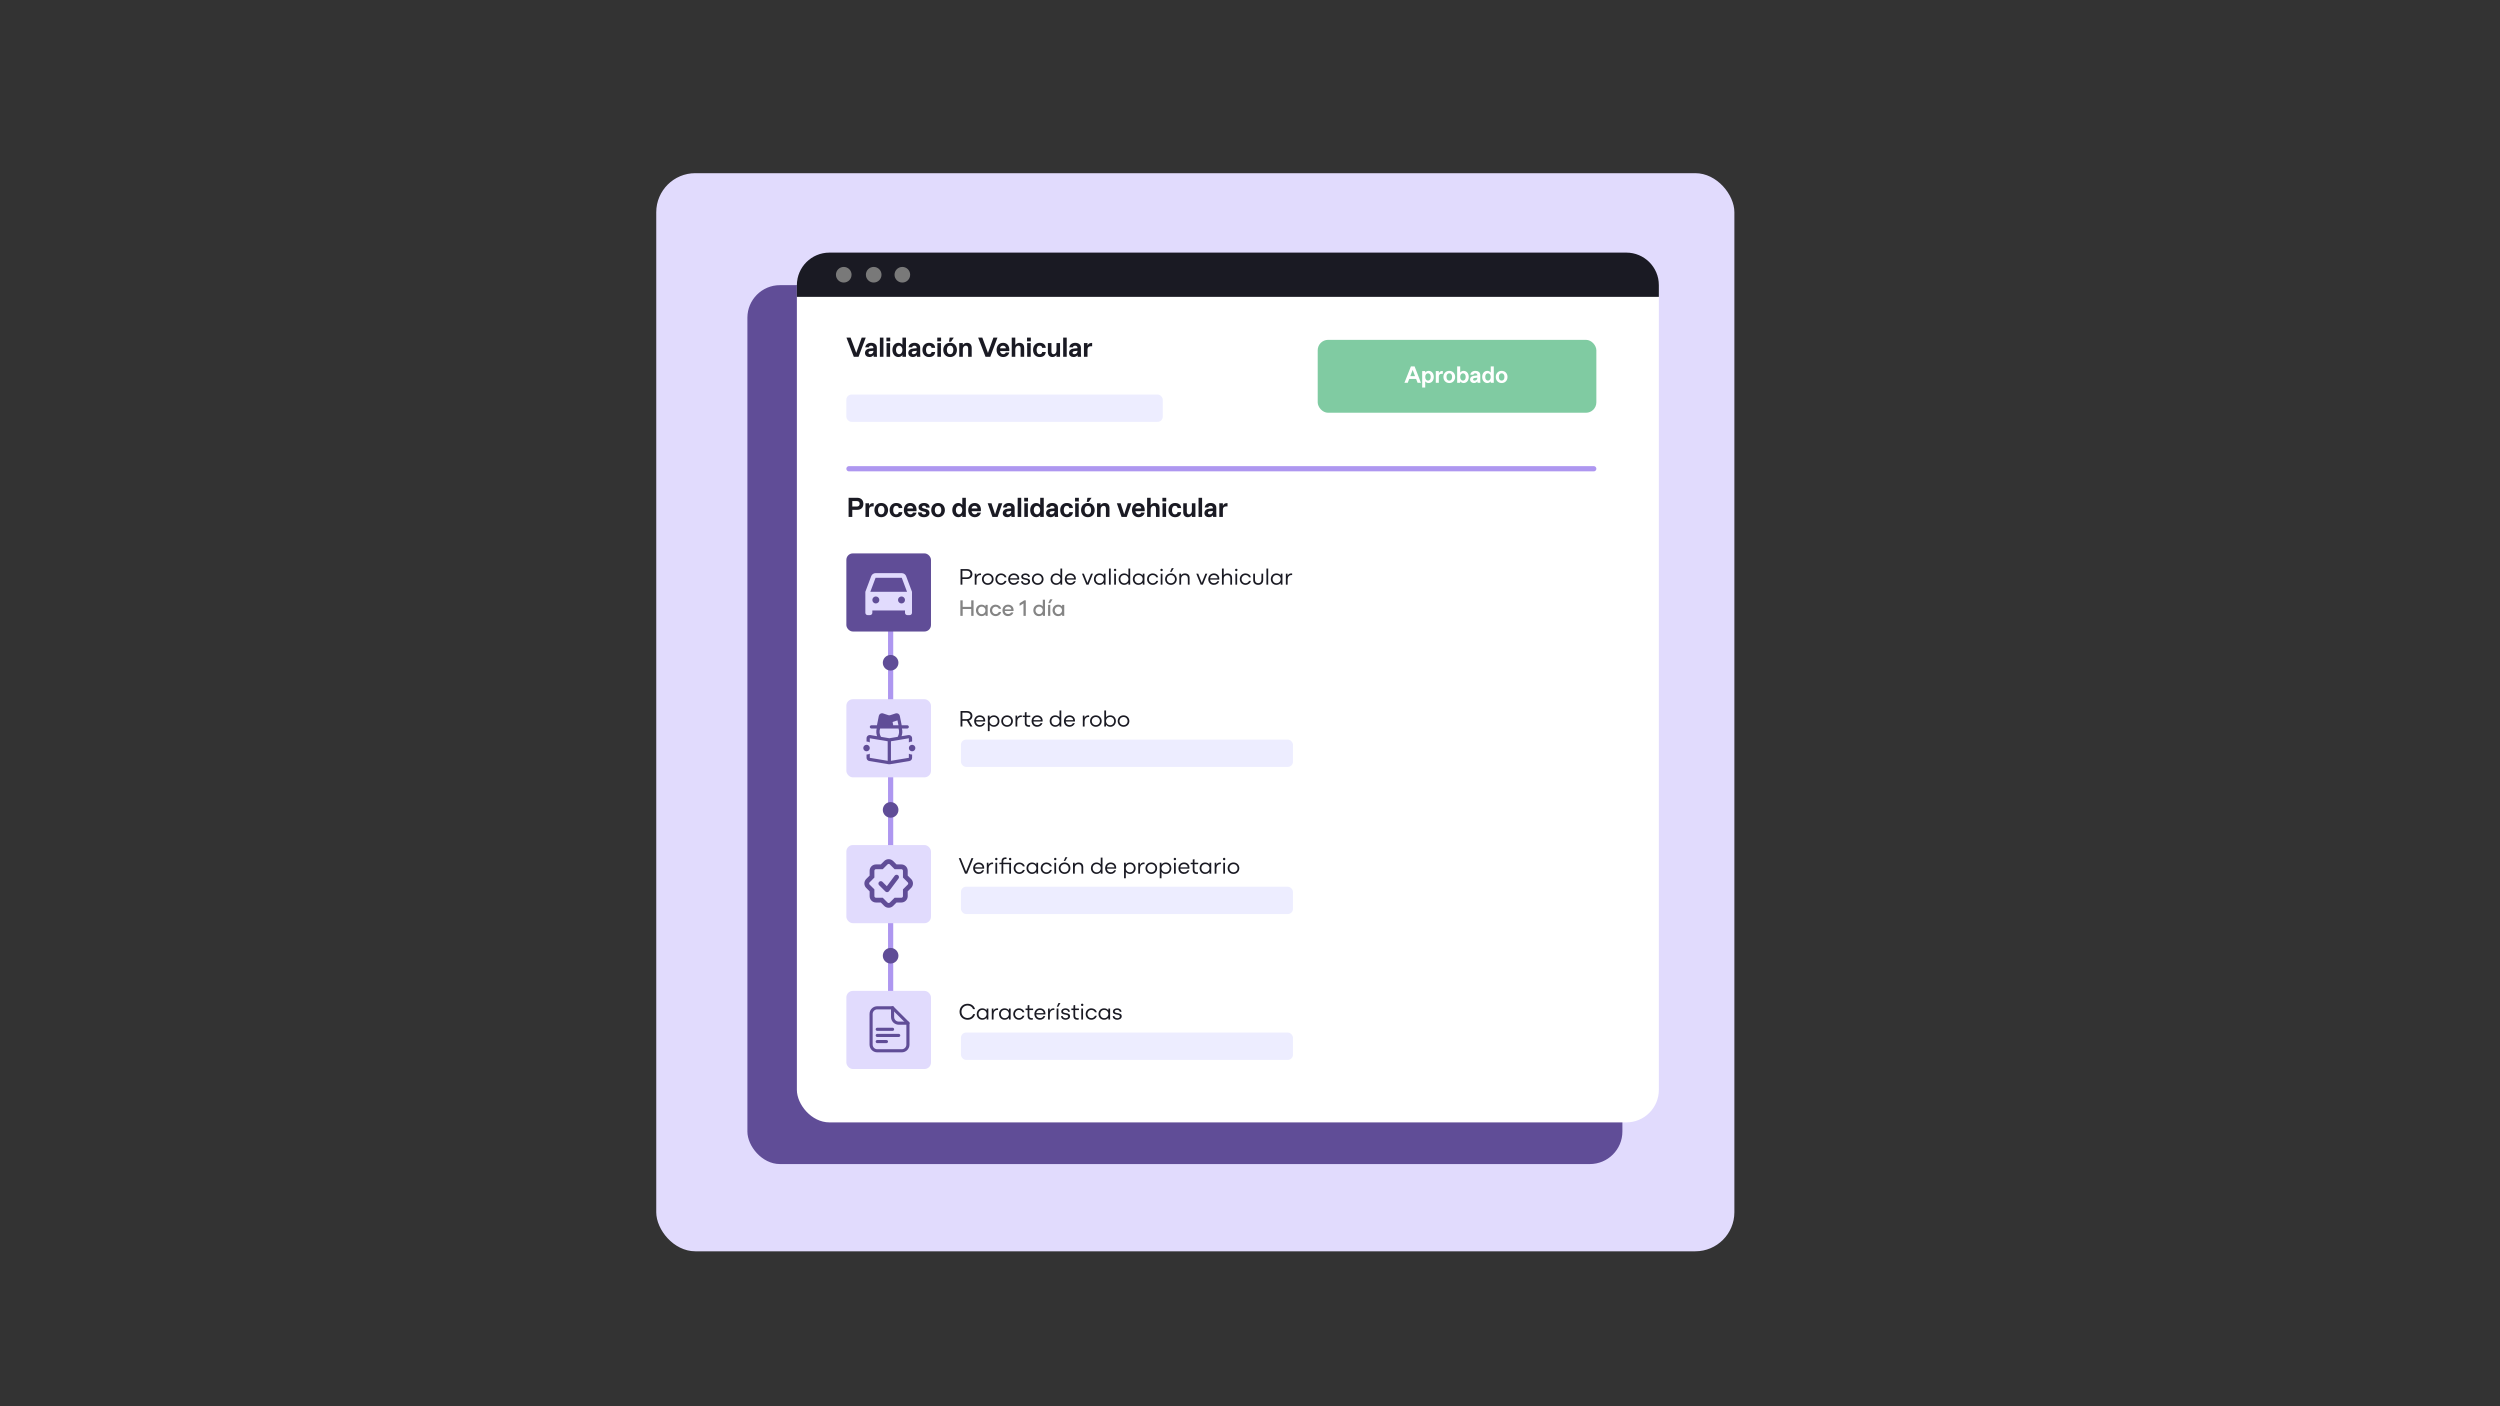<svg width="1920" height="1080" viewBox="0 0 1920 1080" fill="none" xmlns="http://www.w3.org/2000/svg">
<rect x="0" y="0" width="1920" height="1080" fill="#333333" stroke="none"/>
<rect x="504" y="133" width="828" height="828" rx="30" fill="#E1DBFD"/>
<rect x="574" y="219" width="672" height="675" rx="25" fill="#604D97"/>
<rect x="612" y="195" width="662" height="667" rx="25" fill="white"/>
<line x1="684" y1="457" x2="684" y2="813" stroke="#AE97F0" stroke-width="4" stroke-linecap="round"/>
<line x1="1224" y1="360" x2="652" y2="360" stroke="#AE97F0" stroke-width="4" stroke-linecap="round"/>
<rect x="650" y="303" width="243" height="21" rx="4" fill="#EDEDFF"/>
<rect x="738" y="568" width="255" height="21" rx="4" fill="#EDEDFF"/>
<rect x="738" y="681" width="255" height="21" rx="4" fill="#EDEDFF"/>
<rect x="738" y="793" width="255" height="21" rx="4" fill="#EDEDFF"/>
<path d="M612 219C612 205.193 623.193 194 637 194H1249C1262.81 194 1274 205.193 1274 219V228H612V219Z" fill="#1A1A23"/>
<circle cx="6" cy="6" r="6" transform="matrix(-1 0 0 1 654 205)" fill="#797979"/>
<circle cx="6" cy="6" r="6" transform="matrix(-1 0 0 1 677 205)" fill="#797979"/>
<circle cx="6" cy="6" r="6" transform="matrix(-1 0 0 1 699 205)" fill="#797979"/>
<path d="M655.712 274L650.084 259.3H653.255L657.602 271.018L661.781 259.3H664.889L659.387 274H655.712ZM667.747 274.21C665.857 274.21 664.303 273.013 664.303 271.123C664.303 268.855 666.067 267.826 668.146 267.658L670.792 267.427V267.175C670.792 266.23 670.141 265.495 669.112 265.495H668.944C667.915 265.495 667.306 266.146 667.243 266.755H664.513C664.723 264.781 666.403 263.29 669.028 263.29C671.653 263.29 673.438 264.613 673.438 267.07V271.69C673.438 272.32 673.438 273.265 673.543 274H670.981C670.918 273.685 670.876 273.202 670.855 272.719C670.225 273.622 669.112 274.21 667.747 274.21ZM666.991 270.934C666.991 271.585 667.558 272.005 668.293 272.005H668.461C669.679 272.005 670.792 271.081 670.792 269.716V269.422L668.524 269.653C667.831 269.716 666.991 270.073 666.991 270.934ZM675.751 274V259.3H678.481V274H675.751ZM680.868 274V263.5H683.598V274H680.868ZM680.763 262.135V259.3H683.703V262.135H680.763ZM690.038 274.21C686.993 274.21 685.376 271.585 685.376 268.75C685.376 265.915 686.993 263.29 690.038 263.29C691.508 263.29 692.642 264.13 693.062 264.865V259.3H695.792V274H693.062V272.635C692.642 273.37 691.508 274.21 690.038 274.21ZM688.106 268.729C688.106 270.724 689.135 272.005 690.5 272.005H690.668C691.928 272.005 693.062 270.745 693.062 268.75C693.062 266.755 691.928 265.495 690.668 265.495H690.5C689.135 265.495 688.106 266.734 688.106 268.729ZM701.012 274.21C699.122 274.21 697.568 273.013 697.568 271.123C697.568 268.855 699.332 267.826 701.411 267.658L704.057 267.427V267.175C704.057 266.23 703.406 265.495 702.377 265.495H702.209C701.18 265.495 700.571 266.146 700.508 266.755H697.778C697.988 264.781 699.668 263.29 702.293 263.29C704.918 263.29 706.703 264.613 706.703 267.07V271.69C706.703 272.32 706.703 273.265 706.808 274H704.246C704.183 273.685 704.141 273.202 704.12 272.719C703.49 273.622 702.377 274.21 701.012 274.21ZM700.256 270.934C700.256 271.585 700.823 272.005 701.558 272.005H701.726C702.944 272.005 704.057 271.081 704.057 269.716V269.422L701.789 269.653C701.096 269.716 700.256 270.073 700.256 270.934ZM713.468 274.21C710.633 274.21 708.428 272.11 708.428 268.75C708.428 265.39 710.633 263.29 713.468 263.29C716.198 263.29 717.983 264.55 718.193 267.175H715.463C715.295 266.146 714.686 265.495 713.552 265.495H713.384C711.83 265.495 711.158 266.965 711.158 268.75C711.158 270.535 711.83 272.005 713.384 272.005H713.552C714.686 272.005 715.295 271.354 715.463 270.325H718.193C717.983 272.95 716.198 274.21 713.468 274.21ZM719.916 274V263.5H722.646V274H719.916ZM719.811 262.135V259.3H722.751V262.135H719.811ZM729.674 274.21C726.524 274.21 724.424 271.9 724.424 268.75C724.424 265.6 726.524 263.29 729.674 263.29C732.824 263.29 734.924 265.6 734.924 268.75C734.924 271.9 732.824 274.21 729.674 274.21ZM727.175 268.75C727.175 270.808 728.12 272.005 729.59 272.005H729.758C731.228 272.005 732.173 270.808 732.173 268.75C732.173 266.692 731.228 265.495 729.758 265.495H729.59C728.12 265.495 727.175 266.692 727.175 268.75ZM728.813 262.45L729.338 259.3H732.488L730.388 262.45H728.813ZM736.713 274V263.5H739.443V265.033C740.073 263.983 741.249 263.29 742.614 263.29C745.134 263.29 746.268 264.97 746.268 267.28V274H743.538V267.595C743.538 266.23 742.929 265.495 741.879 265.495H741.711C740.451 265.495 739.443 266.692 739.443 268.162V274H736.713ZM756.871 274L751.243 259.3H754.414L758.761 271.018L762.94 259.3H766.048L760.546 274H756.871ZM770.379 274.21C767.754 274.21 765.381 272.215 765.381 268.75C765.381 265.6 767.229 263.29 770.379 263.29C773.529 263.29 775.167 265.579 775.167 268.624C775.167 268.939 775.146 269.275 775.125 269.611H768.027C768.132 271.06 769.266 272.005 770.4 272.005H770.568C771.597 272.005 772.227 271.396 772.416 270.682H775.125C774.621 272.74 773.004 274.21 770.379 274.21ZM768.027 267.511H772.521C772.458 266.251 771.492 265.495 770.358 265.495H770.19C769.056 265.495 768.09 266.251 768.027 267.511ZM777.012 274V259.3H779.742V265.033C780.372 263.983 781.548 263.29 782.913 263.29C785.433 263.29 786.567 264.97 786.567 267.28V274H783.837V267.595C783.837 266.23 783.228 265.495 782.178 265.495H782.01C780.75 265.495 779.742 266.692 779.742 268.162V274H777.012ZM788.856 274V263.5H791.586V274H788.856ZM788.751 262.135V259.3H791.691V262.135H788.751ZM798.425 274.21C795.59 274.21 793.385 272.11 793.385 268.75C793.385 265.39 795.59 263.29 798.425 263.29C801.155 263.29 802.94 264.55 803.15 267.175H800.42C800.252 266.146 799.643 265.495 798.509 265.495H798.341C796.787 265.495 796.115 266.965 796.115 268.75C796.115 270.535 796.787 272.005 798.341 272.005H798.509C799.643 272.005 800.252 271.354 800.42 270.325H803.15C802.94 272.95 801.155 274.21 798.425 274.21ZM808.318 274.21C805.861 274.21 804.769 272.53 804.769 270.22V263.5H807.499V269.905C807.499 271.27 808.066 272.005 809.053 272.005H809.221C810.418 272.005 811.384 270.808 811.384 269.338V263.5H814.114V274H811.384V272.467C810.754 273.517 809.641 274.21 808.318 274.21ZM816.512 274V259.3H819.242V274H816.512ZM824.464 274.21C822.574 274.21 821.02 273.013 821.02 271.123C821.02 268.855 822.784 267.826 824.863 267.658L827.509 267.427V267.175C827.509 266.23 826.858 265.495 825.829 265.495H825.661C824.632 265.495 824.023 266.146 823.96 266.755H821.23C821.44 264.781 823.12 263.29 825.745 263.29C828.37 263.29 830.155 264.613 830.155 267.07V271.69C830.155 272.32 830.155 273.265 830.26 274H827.698C827.635 273.685 827.593 273.202 827.572 272.719C826.942 273.622 825.829 274.21 824.464 274.21ZM823.708 270.934C823.708 271.585 824.275 272.005 825.01 272.005H825.178C826.396 272.005 827.509 271.081 827.509 269.716V269.422L825.241 269.653C824.548 269.716 823.708 270.073 823.708 270.934ZM832.468 274V263.5H835.198V265.6C835.618 264.235 836.668 263.395 838.243 263.395H838.768V265.915H837.823C836.038 265.915 835.198 266.755 835.198 268.54V274H832.468Z" fill="#1A1A23"/>
<path d="M651.722 397V382.3H658.337C661.172 382.3 663.062 383.98 663.062 386.92C663.062 389.86 661.172 391.561 658.337 391.561H654.557V397H651.722ZM654.557 389.041H658.022C659.492 389.041 660.227 388.18 660.227 386.92C660.227 385.66 659.492 384.82 658.022 384.82H654.557V389.041ZM664.686 397V386.5H667.416V388.6C667.836 387.235 668.886 386.395 670.461 386.395H670.986V388.915H670.041C668.256 388.915 667.416 389.755 667.416 391.54V397H664.686ZM676.782 397.21C673.632 397.21 671.532 394.9 671.532 391.75C671.532 388.6 673.632 386.29 676.782 386.29C679.932 386.29 682.032 388.6 682.032 391.75C682.032 394.9 679.932 397.21 676.782 397.21ZM674.283 391.75C674.283 393.808 675.228 395.005 676.698 395.005H676.866C678.336 395.005 679.281 393.808 679.281 391.75C679.281 389.692 678.336 388.495 676.866 388.495H676.698C675.228 388.495 674.283 389.692 674.283 391.75ZM688.273 397.21C685.438 397.21 683.233 395.11 683.233 391.75C683.233 388.39 685.438 386.29 688.273 386.29C691.003 386.29 692.788 387.55 692.998 390.175H690.268C690.1 389.146 689.491 388.495 688.357 388.495H688.189C686.635 388.495 685.963 389.965 685.963 391.75C685.963 393.535 686.635 395.005 688.189 395.005H688.357C689.491 395.005 690.1 394.354 690.268 393.325H692.998C692.788 395.95 691.003 397.21 688.273 397.21ZM699.131 397.21C696.506 397.21 694.133 395.215 694.133 391.75C694.133 388.6 695.981 386.29 699.131 386.29C702.281 386.29 703.919 388.579 703.919 391.624C703.919 391.939 703.898 392.275 703.877 392.611H696.779C696.884 394.06 698.018 395.005 699.152 395.005H699.32C700.349 395.005 700.979 394.396 701.168 393.682H703.877C703.373 395.74 701.756 397.21 699.131 397.21ZM696.779 390.511H701.273C701.21 389.251 700.244 388.495 699.11 388.495H698.942C697.808 388.495 696.842 389.251 696.779 390.511ZM709.587 397.21C706.752 397.21 705.03 395.845 705.03 393.535H707.823C707.823 394.48 708.537 395.11 709.587 395.11H709.755C710.595 395.11 711.183 394.711 711.183 394.081C711.183 393.535 710.826 393.22 710.07 393.031L708.705 392.695C706.5 392.149 705.45 391.225 705.45 389.524C705.45 387.634 707.046 386.29 709.671 386.29C712.401 386.29 713.976 387.655 713.976 389.86H711.246C711.141 388.957 710.616 388.39 709.671 388.39H709.503C708.768 388.39 708.138 388.684 708.138 389.419C708.138 389.986 708.663 390.28 709.524 390.49L710.931 390.847C712.947 391.351 713.871 392.317 713.871 393.976C713.871 395.761 712.422 397.21 709.587 397.21ZM720.424 397.21C717.274 397.21 715.174 394.9 715.174 391.75C715.174 388.6 717.274 386.29 720.424 386.29C723.574 386.29 725.674 388.6 725.674 391.75C725.674 394.9 723.574 397.21 720.424 397.21ZM717.925 391.75C717.925 393.808 718.87 395.005 720.34 395.005H720.508C721.978 395.005 722.923 393.808 722.923 391.75C722.923 389.692 721.978 388.495 720.508 388.495H720.34C718.87 388.495 717.925 389.692 717.925 391.75ZM736.018 397.21C732.973 397.21 731.356 394.585 731.356 391.75C731.356 388.915 732.973 386.29 736.018 386.29C737.488 386.29 738.622 387.13 739.042 387.865V382.3H741.772V397H739.042V395.635C738.622 396.37 737.488 397.21 736.018 397.21ZM734.086 391.729C734.086 393.724 735.115 395.005 736.48 395.005H736.648C737.908 395.005 739.042 393.745 739.042 391.75C739.042 389.755 737.908 388.495 736.648 388.495H736.48C735.115 388.495 734.086 389.734 734.086 391.729ZM748.567 397.21C745.942 397.21 743.569 395.215 743.569 391.75C743.569 388.6 745.417 386.29 748.567 386.29C751.717 386.29 753.355 388.579 753.355 391.624C753.355 391.939 753.334 392.275 753.313 392.611H746.215C746.32 394.06 747.454 395.005 748.588 395.005H748.756C749.785 395.005 750.415 394.396 750.604 393.682H753.313C752.809 395.74 751.192 397.21 748.567 397.21ZM746.215 390.511H750.709C750.646 389.251 749.68 388.495 748.546 388.495H748.378C747.244 388.495 746.278 389.251 746.215 390.511ZM762.181 397L758.548 386.5H761.446L764.218 394.984L766.969 386.5H769.783L766.15 397H762.181ZM773.561 397.21C771.671 397.21 770.117 396.013 770.117 394.123C770.117 391.855 771.881 390.826 773.96 390.658L776.606 390.427V390.175C776.606 389.23 775.955 388.495 774.926 388.495H774.758C773.729 388.495 773.12 389.146 773.057 389.755H770.327C770.537 387.781 772.217 386.29 774.842 386.29C777.467 386.29 779.252 387.613 779.252 390.07V394.69C779.252 395.32 779.252 396.265 779.357 397H776.795C776.732 396.685 776.69 396.202 776.669 395.719C776.039 396.622 774.926 397.21 773.561 397.21ZM772.805 393.934C772.805 394.585 773.372 395.005 774.107 395.005H774.275C775.493 395.005 776.606 394.081 776.606 392.716V392.422L774.338 392.653C773.645 392.716 772.805 393.073 772.805 393.934ZM781.565 397V382.3H784.295V397H781.565ZM786.682 397V386.5H789.412V397H786.682ZM786.577 385.135V382.3H789.517V385.135H786.577ZM795.852 397.21C792.807 397.21 791.19 394.585 791.19 391.75C791.19 388.915 792.807 386.29 795.852 386.29C797.322 386.29 798.456 387.13 798.876 387.865V382.3H801.606V397H798.876V395.635C798.456 396.37 797.322 397.21 795.852 397.21ZM793.92 391.729C793.92 393.724 794.949 395.005 796.314 395.005H796.482C797.742 395.005 798.876 393.745 798.876 391.75C798.876 389.755 797.742 388.495 796.482 388.495H796.314C794.949 388.495 793.92 389.734 793.92 391.729ZM806.827 397.21C804.937 397.21 803.383 396.013 803.383 394.123C803.383 391.855 805.147 390.826 807.226 390.658L809.872 390.427V390.175C809.872 389.23 809.221 388.495 808.192 388.495H808.024C806.995 388.495 806.386 389.146 806.323 389.755H803.593C803.803 387.781 805.483 386.29 808.108 386.29C810.733 386.29 812.518 387.613 812.518 390.07V394.69C812.518 395.32 812.518 396.265 812.623 397H810.061C809.998 396.685 809.956 396.202 809.935 395.719C809.305 396.622 808.192 397.21 806.827 397.21ZM806.071 393.934C806.071 394.585 806.638 395.005 807.373 395.005H807.541C808.759 395.005 809.872 394.081 809.872 392.716V392.422L807.604 392.653C806.911 392.716 806.071 393.073 806.071 393.934ZM819.282 397.21C816.447 397.21 814.242 395.11 814.242 391.75C814.242 388.39 816.447 386.29 819.282 386.29C822.012 386.29 823.797 387.55 824.007 390.175H821.277C821.109 389.146 820.5 388.495 819.366 388.495H819.198C817.644 388.495 816.972 389.965 816.972 391.75C816.972 393.535 817.644 395.005 819.198 395.005H819.366C820.5 395.005 821.109 394.354 821.277 393.325H824.007C823.797 395.95 822.012 397.21 819.282 397.21ZM825.731 397V386.5H828.461V397H825.731ZM825.626 385.135V382.3H828.566V385.135H825.626ZM835.489 397.21C832.339 397.21 830.239 394.9 830.239 391.75C830.239 388.6 832.339 386.29 835.489 386.29C838.639 386.29 840.739 388.6 840.739 391.75C840.739 394.9 838.639 397.21 835.489 397.21ZM832.99 391.75C832.99 393.808 833.935 395.005 835.405 395.005H835.573C837.043 395.005 837.988 393.808 837.988 391.75C837.988 389.692 837.043 388.495 835.573 388.495H835.405C833.935 388.495 832.99 389.692 832.99 391.75ZM834.628 385.45L835.153 382.3H838.303L836.203 385.45H834.628ZM842.528 397V386.5H845.258V388.033C845.888 386.983 847.064 386.29 848.429 386.29C850.949 386.29 852.083 387.97 852.083 390.28V397H849.353V390.595C849.353 389.23 848.744 388.495 847.694 388.495H847.526C846.266 388.495 845.258 389.692 845.258 391.162V397H842.528ZM861.351 397L857.718 386.5H860.616L863.388 394.984L866.139 386.5H868.953L865.32 397H861.351ZM874.347 397.21C871.722 397.21 869.349 395.215 869.349 391.75C869.349 388.6 871.197 386.29 874.347 386.29C877.497 386.29 879.135 388.579 879.135 391.624C879.135 391.939 879.114 392.275 879.093 392.611H871.995C872.1 394.06 873.234 395.005 874.368 395.005H874.536C875.565 395.005 876.195 394.396 876.384 393.682H879.093C878.589 395.74 876.972 397.21 874.347 397.21ZM871.995 390.511H876.489C876.426 389.251 875.46 388.495 874.326 388.495H874.158C873.024 388.495 872.058 389.251 871.995 390.511ZM880.981 397V382.3H883.711V388.033C884.341 386.983 885.517 386.29 886.882 386.29C889.402 386.29 890.536 387.97 890.536 390.28V397H887.806V390.595C887.806 389.23 887.197 388.495 886.147 388.495H885.979C884.719 388.495 883.711 389.692 883.711 391.162V397H880.981ZM892.825 397V386.5H895.555V397H892.825ZM892.72 385.135V382.3H895.66V385.135H892.72ZM902.394 397.21C899.559 397.21 897.354 395.11 897.354 391.75C897.354 388.39 899.559 386.29 902.394 386.29C905.124 386.29 906.909 387.55 907.119 390.175H904.389C904.221 389.146 903.612 388.495 902.478 388.495H902.31C900.756 388.495 900.084 389.965 900.084 391.75C900.084 393.535 900.756 395.005 902.31 395.005H902.478C903.612 395.005 904.221 394.354 904.389 393.325H907.119C906.909 395.95 905.124 397.21 902.394 397.21ZM912.286 397.21C909.829 397.21 908.737 395.53 908.737 393.22V386.5H911.467V392.905C911.467 394.27 912.034 395.005 913.021 395.005H913.189C914.386 395.005 915.352 393.808 915.352 392.338V386.5H918.082V397H915.352V395.467C914.722 396.517 913.609 397.21 912.286 397.21ZM920.481 397V382.3H923.211V397H920.481ZM928.433 397.21C926.543 397.21 924.989 396.013 924.989 394.123C924.989 391.855 926.753 390.826 928.832 390.658L931.478 390.427V390.175C931.478 389.23 930.827 388.495 929.798 388.495H929.63C928.601 388.495 927.992 389.146 927.929 389.755H925.199C925.409 387.781 927.089 386.29 929.714 386.29C932.339 386.29 934.124 387.613 934.124 390.07V394.69C934.124 395.32 934.124 396.265 934.229 397H931.667C931.604 396.685 931.562 396.202 931.541 395.719C930.911 396.622 929.798 397.21 928.433 397.21ZM927.677 393.934C927.677 394.585 928.244 395.005 928.979 395.005H929.147C930.365 395.005 931.478 394.081 931.478 392.716V392.422L929.21 392.653C928.517 392.716 927.677 393.073 927.677 393.934ZM936.437 397V386.5H939.167V388.6C939.587 387.235 940.637 386.395 942.212 386.395H942.737V388.915H941.792C940.007 388.915 939.167 389.755 939.167 391.54V397H936.437Z" fill="#1A1A23"/>
<rect x="1012" y="261" width="214" height="56" rx="8" fill="#80CBA2"/>
<path d="M1078.59 294L1083.58 281.4H1086.42L1091.28 294H1088.71L1087.57 291.03H1082.28L1081.15 294H1078.59ZM1083.11 288.87H1086.75L1084.93 284.1L1083.11 288.87ZM1092.23 297.6V285H1094.57V286.17C1094.93 285.54 1095.91 284.82 1097.17 284.82C1099.78 284.82 1101.16 287.07 1101.16 289.5C1101.16 291.93 1099.78 294.18 1097.17 294.18C1095.91 294.18 1094.93 293.46 1094.57 292.83V297.6H1092.23ZM1094.57 289.5C1094.57 291.21 1095.55 292.29 1096.63 292.29H1096.77C1097.94 292.29 1098.82 291.21 1098.82 289.5C1098.82 287.79 1097.94 286.71 1096.77 286.71H1096.63C1095.55 286.71 1094.57 287.79 1094.57 289.5ZM1102.69 294V285H1105.03V286.8C1105.39 285.63 1106.29 284.91 1107.64 284.91H1108.09V287.07H1107.28C1105.75 287.07 1105.03 287.79 1105.03 289.32V294H1102.69ZM1113.05 294.18C1110.35 294.18 1108.55 292.2 1108.55 289.5C1108.55 286.8 1110.35 284.82 1113.05 284.82C1115.75 284.82 1117.55 286.8 1117.55 289.5C1117.55 292.2 1115.75 294.18 1113.05 294.18ZM1110.91 289.5C1110.91 291.264 1111.72 292.29 1112.98 292.29H1113.13C1114.39 292.29 1115.2 291.264 1115.2 289.5C1115.2 287.736 1114.39 286.71 1113.13 286.71H1112.98C1111.72 286.71 1110.91 287.736 1110.91 289.5ZM1124.02 294.18C1122.76 294.18 1121.79 293.46 1121.43 292.83V294H1119.09V281.4H1121.43V286.17C1121.79 285.54 1122.76 284.82 1124.02 284.82C1126.63 284.82 1128.01 287.07 1128.01 289.5C1128.01 291.93 1126.63 294.18 1124.02 294.18ZM1121.43 289.5C1121.43 291.21 1122.4 292.29 1123.48 292.29H1123.62C1124.79 292.29 1125.67 291.192 1125.67 289.482C1125.67 287.772 1124.79 286.71 1123.62 286.71H1123.48C1122.4 286.71 1121.43 287.79 1121.43 289.5ZM1131.97 294.18C1130.35 294.18 1129.02 293.154 1129.02 291.534C1129.02 289.59 1130.53 288.708 1132.31 288.564L1134.58 288.366V288.15C1134.58 287.34 1134.02 286.71 1133.14 286.71H1132.99C1132.11 286.71 1131.59 287.268 1131.54 287.79H1129.2C1129.38 286.098 1130.82 284.82 1133.07 284.82C1135.32 284.82 1136.85 285.954 1136.85 288.06V292.02C1136.85 292.56 1136.85 293.37 1136.94 294H1134.74C1134.69 293.73 1134.65 293.316 1134.63 292.902C1134.09 293.676 1133.14 294.18 1131.97 294.18ZM1131.32 291.372C1131.32 291.93 1131.81 292.29 1132.44 292.29H1132.58C1133.62 292.29 1134.58 291.498 1134.58 290.328V290.076L1132.63 290.274C1132.04 290.328 1131.32 290.634 1131.32 291.372ZM1142.3 294.18C1139.69 294.18 1138.31 291.93 1138.31 289.5C1138.31 287.07 1139.69 284.82 1142.3 284.82C1143.56 284.82 1144.53 285.54 1144.89 286.17V281.4H1147.23V294H1144.89V292.83C1144.53 293.46 1143.56 294.18 1142.3 294.18ZM1140.65 289.482C1140.65 291.192 1141.53 292.29 1142.7 292.29H1142.84C1143.92 292.29 1144.89 291.21 1144.89 289.5C1144.89 287.79 1143.92 286.71 1142.84 286.71H1142.7C1141.53 286.71 1140.65 287.772 1140.65 289.482ZM1153.26 294.18C1150.56 294.18 1148.76 292.2 1148.76 289.5C1148.76 286.8 1150.56 284.82 1153.26 284.82C1155.96 284.82 1157.76 286.8 1157.76 289.5C1157.76 292.2 1155.96 294.18 1153.26 294.18ZM1151.11 289.5C1151.11 291.264 1151.92 292.29 1153.18 292.29H1153.33C1154.59 292.29 1155.4 291.264 1155.4 289.5C1155.4 287.736 1154.59 286.71 1153.33 286.71H1153.18C1151.92 286.71 1151.11 287.736 1151.11 289.5Z" fill="white"/>
<rect x="650" y="425" width="65" height="60" rx="5" fill="#604D97"/>
<path d="M695.042 468.834H669.958V470.625C669.958 471.101 669.77 471.556 669.434 471.892C669.098 472.228 668.642 472.417 668.167 472.417H666.375C665.9 472.417 665.444 472.228 665.108 471.892C664.772 471.556 664.583 471.101 664.583 470.625V454.5L669.086 442.493C669.342 441.809 669.8 441.221 670.4 440.805C671 440.39 671.712 440.167 672.442 440.167H692.558C693.288 440.167 694 440.39 694.6 440.805C695.2 441.221 695.658 441.809 695.914 442.493L700.417 454.5V470.625C700.417 471.101 700.228 471.556 699.892 471.892C699.556 472.228 699.1 472.417 698.625 472.417H696.833C696.358 472.417 695.902 472.228 695.566 471.892C695.23 471.556 695.042 471.101 695.042 470.625V468.834ZM668.41 454.5H696.59L692.558 443.75H672.442L668.41 454.5ZM672.646 463.459C673.359 463.459 674.042 463.176 674.546 462.672C675.05 462.168 675.333 461.484 675.333 460.771C675.333 460.058 675.05 459.375 674.546 458.871C674.042 458.367 673.359 458.084 672.646 458.084C671.933 458.084 671.249 458.367 670.745 458.871C670.241 459.375 669.958 460.058 669.958 460.771C669.958 461.484 670.241 462.168 670.745 462.672C671.249 463.176 671.933 463.459 672.646 463.459ZM692.354 463.459C693.067 463.459 693.75 463.176 694.254 462.672C694.758 462.168 695.042 461.484 695.042 460.771C695.042 460.058 694.758 459.375 694.254 458.871C693.75 458.367 693.067 458.084 692.354 458.084C691.641 458.084 690.958 458.367 690.454 458.871C689.95 459.375 689.667 460.058 689.667 460.771C689.667 461.484 689.95 462.168 690.454 462.672C690.958 463.176 691.641 463.459 692.354 463.459Z" fill="#E1DBFD"/>
<rect x="650" y="537" width="65" height="60" rx="5" fill="#E1DBFD"/>
<g clip-path="url(#clip0_35_72)">
<path fill-rule="evenodd" clip-rule="evenodd" d="M682.21 549.238L678.185 547.895C677.849 547.783 677.493 547.744 677.14 547.781C676.788 547.817 676.447 547.928 676.141 548.106C675.834 548.284 675.569 548.525 675.363 548.813C675.157 549.101 675.014 549.43 674.945 549.778L673.5 557H669.25C668.918 557 668.601 557.132 668.366 557.366C668.132 557.601 668 557.919 668 558.25C668 558.582 668.132 558.9 668.366 559.134C668.601 559.368 668.918 559.5 669.25 559.5H673.315C672.811 561.449 672.907 563.504 673.59 565.398L668.41 564.535C668.052 564.476 667.685 564.495 667.336 564.591C666.986 564.688 666.661 564.859 666.384 565.094C666.107 565.328 665.885 565.62 665.732 565.95C665.579 566.279 665.5 566.637 665.5 567V569.5C666.41 569.5 667.265 569.743 668 570.17V567L670.5 567.418L675.148 568.193L680.555 569.093L681.75 569.293V584.293L668 582V578.83C667.24 579.269 666.378 579.5 665.5 579.5V582C665.5 582.592 665.71 583.164 666.093 583.616C666.476 584.067 667.006 584.368 667.59 584.465L682.59 586.965C682.86 587.01 683.14 587.01 683.41 586.965L698.41 584.465C698.994 584.368 699.524 584.067 699.907 583.616C700.29 583.164 700.5 582.592 700.5 582V579.5C699.622 579.5 698.76 579.269 698 578.83V582L684.25 584.293V569.293L685.445 569.093L690.852 568.193L695.5 567.415L698 567V570.17C698.76 569.731 699.622 569.5 700.5 569.5V567C700.5 566.637 700.421 566.279 700.268 565.95C700.115 565.62 699.893 565.328 699.616 565.094C699.339 564.859 699.014 564.688 698.664 564.591C698.315 564.495 697.948 564.476 697.59 564.535L692.407 565.398C693.091 563.505 693.188 561.449 692.685 559.5H696.75C697.082 559.5 697.399 559.368 697.634 559.134C697.868 558.9 698 558.582 698 558.25C698 557.919 697.868 557.601 697.634 557.366C697.399 557.132 697.082 557 696.75 557H692.5L691.055 549.775C690.985 549.428 690.842 549.099 690.635 548.812C690.429 548.524 690.164 548.283 689.857 548.105C689.55 547.928 689.21 547.818 688.857 547.782C688.505 547.746 688.149 547.785 687.812 547.898L683.79 549.238C683.277 549.408 682.723 549.408 682.21 549.238ZM689.41 565.898C689.987 564.947 690.345 563.88 690.46 562.774C690.575 561.667 690.444 560.549 690.075 559.5H675.925C675.556 560.549 675.425 561.667 675.54 562.774C675.655 563.88 676.013 564.947 676.59 565.898L683 566.965L689.41 565.898ZM690 557H686L685.5 554.5L689.25 553.25L690 557ZM665.5 577C666.163 577 666.799 576.737 667.268 576.268C667.737 575.799 668 575.163 668 574.5C668 573.837 667.737 573.201 667.268 572.732C666.799 572.264 666.163 572 665.5 572C664.837 572 664.201 572.264 663.732 572.732C663.263 573.201 663 573.837 663 574.5C663 575.163 663.263 575.799 663.732 576.268C664.201 576.737 664.837 577 665.5 577ZM700.5 577C701.163 577 701.799 576.737 702.268 576.268C702.737 575.799 703 575.163 703 574.5C703 573.837 702.737 573.201 702.268 572.732C701.799 572.264 701.163 572 700.5 572C699.837 572 699.201 572.264 698.732 572.732C698.263 573.201 698 573.837 698 574.5C698 575.163 698.263 575.799 698.732 576.268C699.201 576.737 699.837 577 700.5 577Z" fill="#604D97"/>
</g>
<rect x="650" y="649" width="65" height="60" rx="5" fill="#E1DBFD"/>
<g clip-path="url(#clip1_35_72)">
<mask id="mask0_35_72" style="mask-type:luminance" maskUnits="userSpaceOnUse" x="663" y="659" width="39" height="39">
<path d="M663 659H702V698H663V659Z" fill="white"/>
</mask>
<g mask="url(#mask0_35_72)">
<path fill-rule="evenodd" clip-rule="evenodd" d="M676.443 667.532H677.956L679.029 666.459L681.637 663.851C681.75 663.737 681.885 663.647 682.033 663.586C682.181 663.524 682.34 663.493 682.5 663.493C682.66 663.493 682.819 663.524 682.967 663.586C683.115 663.647 683.25 663.737 683.363 663.851L685.971 666.459L687.043 667.532H692.25C692.573 667.532 692.883 667.66 693.112 667.889C693.34 668.117 693.469 668.427 693.469 668.75V673.957L694.541 675.029L697.149 677.637C697.263 677.751 697.353 677.885 697.414 678.033C697.476 678.181 697.507 678.34 697.507 678.5C697.507 678.661 697.476 678.819 697.414 678.967C697.353 679.115 697.263 679.25 697.149 679.363L694.541 681.971L693.469 683.044V688.25C693.469 688.574 693.34 688.884 693.112 689.112C692.883 689.341 692.573 689.469 692.25 689.469H687.043L685.971 690.542L683.363 693.15C683.25 693.263 683.115 693.353 682.967 693.415C682.819 693.476 682.66 693.508 682.5 693.508C682.34 693.508 682.181 693.476 682.033 693.415C681.885 693.353 681.75 693.263 681.637 693.15L679.029 690.542L677.956 689.469H672.75C672.427 689.469 672.117 689.341 671.888 689.112C671.66 688.884 671.531 688.574 671.531 688.25V683.044L670.459 681.971L667.851 679.363C667.737 679.25 667.647 679.115 667.586 678.967C667.524 678.819 667.493 678.661 667.493 678.5C667.493 678.34 667.524 678.181 667.586 678.033C667.647 677.885 667.737 677.751 667.851 677.637L670.459 675.029L671.531 673.957V668.75C671.531 668.427 671.66 668.117 671.888 667.889C672.117 667.66 672.427 667.532 672.75 667.532H676.443ZM685.949 661.265C685.496 660.811 684.959 660.452 684.367 660.207C683.775 659.961 683.141 659.835 682.5 659.835C681.859 659.835 681.225 659.961 680.633 660.207C680.041 660.452 679.504 660.811 679.051 661.265L676.445 663.875H672.75C671.457 663.875 670.217 664.389 669.303 665.303C668.389 666.217 667.875 667.457 667.875 668.75V672.443L665.264 675.051C664.811 675.504 664.452 676.042 664.206 676.633C663.961 677.225 663.835 677.86 663.835 678.5C663.835 679.141 663.961 679.775 664.206 680.367C664.452 680.959 664.811 681.497 665.264 681.949L667.875 684.555V688.25C667.875 689.543 668.389 690.783 669.303 691.697C670.217 692.612 671.457 693.125 672.75 693.125H676.443L679.051 695.736C679.504 696.189 680.041 696.549 680.633 696.794C681.225 697.039 681.859 697.166 682.5 697.166C683.141 697.166 683.775 697.039 684.367 696.794C684.959 696.549 685.496 696.189 685.949 695.736L688.555 693.125H692.25C693.543 693.125 694.783 692.612 695.697 691.697C696.611 690.783 697.125 689.543 697.125 688.25V684.557L699.736 681.949C700.189 681.497 700.548 680.959 700.794 680.367C701.039 679.775 701.165 679.141 701.165 678.5C701.165 677.86 701.039 677.225 700.794 676.633C700.548 676.042 700.189 675.504 699.736 675.051L697.125 672.446V668.75C697.125 667.457 696.611 666.217 695.697 665.303C694.783 664.389 693.543 663.875 692.25 663.875H688.557L685.949 661.265ZM690.056 674.722C690.2 674.53 690.305 674.312 690.365 674.079C690.424 673.846 690.437 673.604 690.403 673.367C690.37 673.129 690.289 672.9 690.167 672.694C690.044 672.487 689.883 672.307 689.691 672.163C689.499 672.019 689.28 671.914 689.047 671.854C688.815 671.795 688.573 671.782 688.335 671.816C688.098 671.849 687.869 671.93 687.662 672.052C687.456 672.175 687.275 672.336 687.131 672.528L681.084 680.592L677.698 677.208C677.352 676.885 676.893 676.71 676.42 676.718C675.946 676.726 675.494 676.918 675.159 677.253C674.824 677.588 674.632 678.04 674.624 678.514C674.616 678.987 674.791 679.446 675.114 679.792L679.989 684.667C680.175 684.852 680.397 684.995 680.643 685.087C680.888 685.179 681.15 685.216 681.411 685.198C681.672 685.179 681.926 685.105 682.156 684.98C682.386 684.855 682.587 684.682 682.744 684.472L690.056 674.722Z" fill="#604D97"/>
</g>
</g>
<rect x="650" y="761" width="65" height="60" rx="5" fill="#E1DBFD"/>
<path d="M673.714 790.5H685.5M673.714 795.214H690.214M673.714 799.929H680.786M697.286 802.286V785.786L685.5 774H673.714C672.464 774 671.265 774.497 670.381 775.381C669.497 776.265 669 777.464 669 778.714V802.286C669 803.536 669.497 804.735 670.381 805.619C671.265 806.503 672.464 807 673.714 807H692.571C693.822 807 695.021 806.503 695.905 805.619C696.789 804.735 697.286 803.536 697.286 802.286Z" stroke="#604D97" stroke-width="2.4" stroke-linecap="round" stroke-linejoin="round"/>
<path d="M685.5 774V781.071C685.5 782.322 685.997 783.521 686.881 784.405C687.765 785.289 688.964 785.786 690.214 785.786H697.286" stroke="#604D97" stroke-width="2.4" stroke-linecap="round" stroke-linejoin="round"/>
<circle cx="6" cy="6" r="6" transform="matrix(-1 0 0 1 690 503)" fill="#604D97"/>
<circle cx="6" cy="6" r="6" transform="matrix(-1 0 0 1 690 616)" fill="#604D97"/>
<circle cx="6" cy="6" r="6" transform="matrix(-1 0 0 1 690 728)" fill="#604D97"/>
<path d="M739.114 438.344V443.384H742.696C744.316 443.384 745.324 442.34 745.324 440.882C745.324 439.388 744.316 438.344 742.696 438.344H739.114ZM739.114 449H737.692V437.066H742.858C745.144 437.066 746.8 438.668 746.8 440.864C746.8 443.06 745.162 444.662 742.858 444.662H739.114V449ZM749.963 449H748.595V440.558H749.837L749.927 442.286C750.377 441.08 751.475 440.378 752.807 440.378C753.041 440.378 753.275 440.414 753.437 440.45V441.692C753.311 441.656 753.113 441.638 752.969 441.638C751.151 441.638 749.963 442.97 749.963 444.86V449ZM754.126 444.788C754.126 442.304 756.052 440.378 758.608 440.378C761.182 440.378 763.09 442.304 763.09 444.788C763.09 447.254 761.182 449.18 758.608 449.18C756.052 449.18 754.126 447.254 754.126 444.788ZM758.608 447.92C760.408 447.92 761.722 446.552 761.722 444.788C761.722 443.006 760.408 441.638 758.608 441.638C756.808 441.638 755.494 443.006 755.494 444.788C755.494 446.552 756.808 447.92 758.608 447.92ZM771.6 446.102H773.004C772.518 447.974 770.844 449.18 768.846 449.18C766.398 449.18 764.454 447.29 764.454 444.77C764.454 442.25 766.398 440.378 768.846 440.378C770.736 440.378 772.572 441.548 772.968 443.402H771.582C771.114 442.304 770.088 441.62 768.846 441.62C767.154 441.62 765.822 443.006 765.822 444.77C765.822 446.552 767.172 447.938 768.846 447.938C770.088 447.938 771.078 447.254 771.6 446.102ZM775.694 444.086H781.418C781.346 442.574 780.032 441.602 778.574 441.602C776.972 441.602 775.928 442.646 775.694 444.086ZM782.732 445.13H775.658C775.82 446.75 776.882 447.902 778.646 447.902C779.798 447.902 780.716 447.362 781.22 446.354H782.66C782.084 448.082 780.5 449.18 778.538 449.18C775.82 449.18 774.29 447.11 774.29 444.788C774.29 442.448 775.91 440.378 778.574 440.378C781.112 440.378 782.786 442.142 782.786 444.482C782.786 444.716 782.768 444.932 782.732 445.13ZM784.16 446.336H785.438C785.564 447.416 786.608 447.992 787.688 447.992C788.696 447.992 789.686 447.542 789.686 446.642C789.686 445.652 788.642 445.418 787.328 445.202C785.924 444.968 784.34 444.644 784.34 442.88C784.34 441.26 785.942 440.378 787.58 440.378C789.254 440.378 790.82 441.278 790.91 443.06H789.614C789.524 442.106 788.57 441.566 787.544 441.566C786.572 441.566 785.672 441.998 785.672 442.79C785.672 443.546 786.41 443.798 787.688 444.032C789.236 444.302 791.09 444.554 791.09 446.516C791.09 448.226 789.362 449.198 787.58 449.198C785.816 449.198 784.178 448.172 784.16 446.336ZM792.483 444.788C792.483 442.304 794.409 440.378 796.965 440.378C799.539 440.378 801.447 442.304 801.447 444.788C801.447 447.254 799.539 449.18 796.965 449.18C794.409 449.18 792.483 447.254 792.483 444.788ZM796.965 447.92C798.765 447.92 800.079 446.552 800.079 444.788C800.079 443.006 798.765 441.638 796.965 441.638C795.165 441.638 793.851 443.006 793.851 444.788C793.851 446.552 795.165 447.92 796.965 447.92ZM811.238 447.956C813.074 447.956 814.406 446.516 814.406 444.752C814.406 442.988 813.056 441.602 811.238 441.602C809.438 441.602 808.196 442.97 808.196 444.752C808.196 446.534 809.438 447.956 811.238 447.956ZM815.756 449H814.424L814.388 447.542C813.722 448.532 812.57 449.18 811.094 449.18C808.682 449.18 806.846 447.29 806.846 444.752C806.846 442.196 808.682 440.378 811.094 440.378C812.57 440.378 813.722 441.026 814.388 441.998V436.616H815.756V449ZM819.175 444.086H824.899C824.827 442.574 823.513 441.602 822.055 441.602C820.453 441.602 819.409 442.646 819.175 444.086ZM826.213 445.13H819.139C819.301 446.75 820.363 447.902 822.127 447.902C823.279 447.902 824.197 447.362 824.701 446.354H826.141C825.565 448.082 823.981 449.18 822.019 449.18C819.301 449.18 817.771 447.11 817.771 444.788C817.771 442.448 819.391 440.378 822.055 440.378C824.593 440.378 826.267 442.142 826.267 444.482C826.267 444.716 826.249 444.932 826.213 445.13ZM835.157 447.614L837.929 440.558H839.405L835.985 449H834.329L830.927 440.558H832.403L835.157 447.614ZM844.533 447.956C846.369 447.956 847.701 446.516 847.701 444.752C847.701 442.988 846.351 441.602 844.533 441.602C842.751 441.602 841.491 442.988 841.491 444.752C841.491 446.534 842.751 447.956 844.533 447.956ZM849.051 449H847.773L847.683 447.56C847.017 448.532 845.883 449.18 844.389 449.18C841.959 449.18 840.123 447.29 840.123 444.752C840.123 442.214 841.959 440.378 844.389 440.378C845.865 440.378 847.017 441.008 847.683 441.998L847.755 440.558H849.051V449ZM851.677 449V436.616H853.045V449H851.677ZM857.045 449H855.695V440.558H857.045V449ZM856.379 438.632C855.839 438.632 855.461 438.254 855.461 437.714C855.461 437.192 855.839 436.796 856.379 436.796C856.919 436.796 857.297 437.192 857.297 437.714C857.297 438.254 856.919 438.632 856.379 438.632ZM863.474 447.956C865.31 447.956 866.642 446.516 866.642 444.752C866.642 442.988 865.292 441.602 863.474 441.602C861.674 441.602 860.432 442.97 860.432 444.752C860.432 446.534 861.674 447.956 863.474 447.956ZM867.992 449H866.66L866.624 447.542C865.958 448.532 864.806 449.18 863.33 449.18C860.918 449.18 859.082 447.29 859.082 444.752C859.082 442.196 860.918 440.378 863.33 440.378C864.806 440.378 865.958 441.026 866.624 441.998V436.616H867.992V449ZM874.417 447.956C876.253 447.956 877.585 446.516 877.585 444.752C877.585 442.988 876.235 441.602 874.417 441.602C872.635 441.602 871.375 442.988 871.375 444.752C871.375 446.534 872.635 447.956 874.417 447.956ZM878.935 449H877.657L877.567 447.56C876.901 448.532 875.767 449.18 874.273 449.18C871.843 449.18 870.007 447.29 870.007 444.752C870.007 442.214 871.843 440.378 874.273 440.378C875.749 440.378 876.901 441.008 877.567 441.998L877.639 440.558H878.935V449ZM888.078 446.102H889.482C888.996 447.974 887.322 449.18 885.324 449.18C882.876 449.18 880.932 447.29 880.932 444.77C880.932 442.25 882.876 440.378 885.324 440.378C887.214 440.378 889.05 441.548 889.446 443.402H888.06C887.592 442.304 886.566 441.62 885.324 441.62C883.632 441.62 882.3 443.006 882.3 444.77C882.3 446.552 883.65 447.938 885.324 447.938C886.566 447.938 887.556 447.254 888.078 446.102ZM892.765 449H891.415V440.558H892.765V449ZM892.099 438.632C891.559 438.632 891.181 438.254 891.181 437.714C891.181 437.192 891.559 436.796 892.099 436.796C892.639 436.796 893.017 437.192 893.017 437.714C893.017 438.254 892.639 438.632 892.099 438.632ZM894.784 444.788C894.784 442.304 896.71 440.378 899.266 440.378C901.84 440.378 903.748 442.304 903.748 444.788C903.748 447.254 901.84 449.18 899.266 449.18C896.71 449.18 894.784 447.254 894.784 444.788ZM899.266 447.92C901.066 447.92 902.38 446.552 902.38 444.788C902.38 443.006 901.066 441.638 899.266 441.638C897.466 441.638 896.152 443.006 896.152 444.788C896.152 446.552 897.466 447.92 899.266 447.92ZM898.618 439.19L899.896 436.346H901.426L899.788 439.19H898.618ZM905.741 449V440.558H906.965L907.055 441.854C907.559 441.062 908.639 440.378 910.025 440.378C912.257 440.378 913.589 441.71 913.589 443.852V449H912.239V444.212C912.239 442.538 911.339 441.656 909.791 441.656C908.369 441.656 907.145 442.7 907.127 444.248L907.109 449H905.741ZM922.972 447.614L925.744 440.558H927.22L923.8 449H922.144L918.742 440.558H920.218L922.972 447.614ZM929.36 444.086H935.084C935.012 442.574 933.698 441.602 932.24 441.602C930.638 441.602 929.594 442.646 929.36 444.086ZM936.398 445.13H929.324C929.486 446.75 930.548 447.902 932.312 447.902C933.464 447.902 934.382 447.362 934.886 446.354H936.326C935.75 448.082 934.166 449.18 932.204 449.18C929.486 449.18 927.956 447.11 927.956 444.788C927.956 442.448 929.576 440.378 932.24 440.378C934.778 440.378 936.452 442.142 936.452 444.482C936.452 444.716 936.434 444.932 936.398 445.13ZM938.456 449V436.616H939.824V441.854C940.31 441.062 941.336 440.378 942.704 440.378C944.918 440.378 946.232 441.71 946.232 443.852V449H944.864V444.212C944.864 442.538 944 441.656 942.47 441.656C941.048 441.656 939.824 442.7 939.824 444.248V449H938.456ZM950.134 449H948.784V440.558H950.134V449ZM949.468 438.632C948.928 438.632 948.55 438.254 948.55 437.714C948.55 437.192 948.928 436.796 949.468 436.796C950.008 436.796 950.386 437.192 950.386 437.714C950.386 438.254 950.008 438.632 949.468 438.632ZM959.298 446.102H960.702C960.216 447.974 958.542 449.18 956.544 449.18C954.096 449.18 952.152 447.29 952.152 444.77C952.152 442.25 954.096 440.378 956.544 440.378C958.434 440.378 960.27 441.548 960.666 443.402H959.28C958.812 442.304 957.786 441.62 956.544 441.62C954.852 441.62 953.52 443.006 953.52 444.77C953.52 446.552 954.87 447.938 956.544 447.938C957.786 447.938 958.776 447.254 959.298 446.102ZM968.774 445.364V440.558H970.124V445.58C970.124 447.686 968.612 449.18 966.29 449.18C963.968 449.18 962.474 447.722 962.474 445.634V440.558H963.824V445.364C963.824 446.948 964.814 447.902 966.29 447.902C967.784 447.902 968.774 446.948 968.774 445.364ZM972.611 449V436.616H973.979V449H972.611ZM980.391 447.956C982.227 447.956 983.559 446.516 983.559 444.752C983.559 442.988 982.209 441.602 980.391 441.602C978.609 441.602 977.349 442.988 977.349 444.752C977.349 446.534 978.609 447.956 980.391 447.956ZM984.909 449H983.631L983.541 447.56C982.875 448.532 981.741 449.18 980.247 449.18C977.817 449.18 975.981 447.29 975.981 444.752C975.981 442.214 977.817 440.378 980.247 440.378C981.723 440.378 982.875 441.008 983.541 441.998L983.613 440.558H984.909V449ZM988.904 449H987.536V440.558H988.778L988.868 442.286C989.318 441.08 990.416 440.378 991.748 440.378C991.982 440.378 992.216 440.414 992.378 440.45V441.692C992.252 441.656 992.054 441.638 991.91 441.638C990.092 441.638 988.904 442.97 988.904 444.86V449Z" fill="#1A1A23"/>
<path d="M739.114 547.344V552.294H742.642C744.208 552.294 745.36 551.304 745.36 549.828C745.36 548.19 744.118 547.344 742.642 547.344H739.114ZM739.114 558H737.692V546.066H742.804C745.09 546.066 746.818 547.488 746.818 549.828C746.818 551.556 745.756 552.888 744.136 553.356L746.872 558H745.234L742.606 553.554H739.114V558ZM749.563 553.086H755.287C755.215 551.574 753.901 550.602 752.443 550.602C750.841 550.602 749.797 551.646 749.563 553.086ZM756.601 554.13H749.527C749.689 555.75 750.751 556.902 752.515 556.902C753.667 556.902 754.585 556.362 755.089 555.354H756.529C755.953 557.082 754.369 558.18 752.407 558.18C749.689 558.18 748.159 556.11 748.159 553.788C748.159 551.448 749.779 549.378 752.443 549.378C754.981 549.378 756.655 551.142 756.655 553.482C756.655 553.716 756.637 553.932 756.601 554.13ZM763.177 556.956C764.977 556.956 766.219 555.57 766.219 553.806C766.219 552.024 764.977 550.602 763.177 550.602C761.341 550.602 760.009 552.042 760.009 553.806C760.009 555.552 761.341 556.956 763.177 556.956ZM763.339 558.18C761.827 558.18 760.693 557.532 760.027 556.542V561.51H758.659V549.558H759.955L760.027 551.052C760.675 550.026 761.845 549.378 763.339 549.378C765.733 549.378 767.569 551.25 767.569 553.806C767.569 556.344 765.733 558.18 763.339 558.18ZM768.954 553.788C768.954 551.304 770.88 549.378 773.436 549.378C776.01 549.378 777.918 551.304 777.918 553.788C777.918 556.254 776.01 558.18 773.436 558.18C770.88 558.18 768.954 556.254 768.954 553.788ZM773.436 556.92C775.236 556.92 776.55 555.552 776.55 553.788C776.55 552.006 775.236 550.638 773.436 550.638C771.636 550.638 770.322 552.006 770.322 553.788C770.322 555.552 771.636 556.92 773.436 556.92ZM781.279 558H779.911V549.558H781.153L781.243 551.286C781.693 550.08 782.791 549.378 784.123 549.378C784.357 549.378 784.591 549.414 784.753 549.45V550.692C784.627 550.656 784.429 550.638 784.285 550.638C782.467 550.638 781.279 551.97 781.279 553.86V558ZM785.451 550.71V549.558H787.071V547.11L788.385 546.822V549.558H791.283V550.71H788.403V555.228C788.403 556.488 789.177 556.938 790.311 556.938C790.581 556.938 790.815 556.92 791.085 556.866V558.072C790.743 558.144 790.347 558.18 790.023 558.18C788.259 558.18 787.053 557.226 787.053 555.246V550.71H785.451ZM793.659 553.086H799.383C799.311 551.574 797.997 550.602 796.539 550.602C794.937 550.602 793.893 551.646 793.659 553.086ZM800.697 554.13H793.623C793.785 555.75 794.847 556.902 796.611 556.902C797.763 556.902 798.681 556.362 799.185 555.354H800.625C800.049 557.082 798.465 558.18 796.503 558.18C793.785 558.18 792.255 556.11 792.255 553.788C792.255 551.448 793.875 549.378 796.539 549.378C799.077 549.378 800.751 551.142 800.751 553.482C800.751 553.716 800.733 553.932 800.697 554.13ZM810.552 556.956C812.388 556.956 813.72 555.516 813.72 553.752C813.72 551.988 812.37 550.602 810.552 550.602C808.752 550.602 807.51 551.97 807.51 553.752C807.51 555.534 808.752 556.956 810.552 556.956ZM815.07 558H813.738L813.702 556.542C813.036 557.532 811.884 558.18 810.408 558.18C807.996 558.18 806.16 556.29 806.16 553.752C806.16 551.196 807.996 549.378 810.408 549.378C811.884 549.378 813.036 550.026 813.702 550.998V545.616H815.07V558ZM818.489 553.086H824.213C824.141 551.574 822.827 550.602 821.369 550.602C819.767 550.602 818.723 551.646 818.489 553.086ZM825.527 554.13H818.453C818.615 555.75 819.677 556.902 821.441 556.902C822.593 556.902 823.511 556.362 824.015 555.354H825.455C824.879 557.082 823.295 558.18 821.333 558.18C818.615 558.18 817.085 556.11 817.085 553.788C817.085 551.448 818.705 549.378 821.369 549.378C823.907 549.378 825.581 551.142 825.581 553.482C825.581 553.716 825.563 553.932 825.527 554.13ZM832.97 558H831.602V549.558H832.844L832.934 551.286C833.384 550.08 834.482 549.378 835.814 549.378C836.048 549.378 836.282 549.414 836.444 549.45V550.692C836.318 550.656 836.12 550.638 835.976 550.638C834.158 550.638 832.97 551.97 832.97 553.86V558ZM837.134 553.788C837.134 551.304 839.06 549.378 841.616 549.378C844.19 549.378 846.098 551.304 846.098 553.788C846.098 556.254 844.19 558.18 841.616 558.18C839.06 558.18 837.134 556.254 837.134 553.788ZM841.616 556.92C843.416 556.92 844.73 555.552 844.73 553.788C844.73 552.006 843.416 550.638 841.616 550.638C839.816 550.638 838.502 552.006 838.502 553.788C838.502 555.552 839.816 556.92 841.616 556.92ZM852.609 556.956C854.409 556.956 855.651 555.534 855.651 553.752C855.651 551.97 854.409 550.602 852.609 550.602C850.773 550.602 849.423 551.988 849.423 553.752C849.423 555.516 850.773 556.956 852.609 556.956ZM849.315 558H848.091V545.616H849.459V550.998C850.125 550.026 851.259 549.378 852.771 549.378C855.165 549.378 857.001 551.196 857.001 553.752C857.001 556.29 855.165 558.18 852.771 558.18C851.259 558.18 850.125 557.532 849.459 556.542L849.315 558ZM858.386 553.788C858.386 551.304 860.312 549.378 862.868 549.378C865.442 549.378 867.35 551.304 867.35 553.788C867.35 556.254 865.442 558.18 862.868 558.18C860.312 558.18 858.386 556.254 858.386 553.788ZM862.868 556.92C864.668 556.92 865.982 555.552 865.982 553.788C865.982 552.006 864.668 550.638 862.868 550.638C861.068 550.638 859.754 552.006 859.754 553.788C859.754 555.552 861.068 556.92 862.868 556.92Z" fill="#1A1A23"/>
<path d="M737.818 659.066L741.94 669.398L746.08 659.066H747.556L742.732 671H741.148L736.342 659.066H737.818ZM748.772 666.086H754.496C754.424 664.574 753.11 663.602 751.652 663.602C750.05 663.602 749.006 664.646 748.772 666.086ZM755.81 667.13H748.736C748.898 668.75 749.96 669.902 751.724 669.902C752.876 669.902 753.794 669.362 754.298 668.354H755.738C755.162 670.082 753.578 671.18 751.616 671.18C748.898 671.18 747.368 669.11 747.368 666.788C747.368 664.448 748.988 662.378 751.652 662.378C754.19 662.378 755.864 664.142 755.864 666.482C755.864 666.716 755.846 666.932 755.81 667.13ZM759.236 671H757.868V662.558H759.11L759.2 664.286C759.65 663.08 760.748 662.378 762.08 662.378C762.314 662.378 762.548 662.414 762.71 662.45V663.692C762.584 663.656 762.386 663.638 762.242 663.638C760.424 663.638 759.236 664.97 759.236 666.86V671ZM765.82 671H764.47V662.558H765.82V671ZM765.154 660.632C764.614 660.632 764.236 660.254 764.236 659.714C764.236 659.192 764.614 658.796 765.154 658.796C765.694 658.796 766.072 659.192 766.072 659.714C766.072 660.254 765.694 660.632 765.154 660.632ZM770.52 663.728V671H769.17L769.188 663.728H767.514V662.558H769.188V661.478C769.188 659.426 770.358 658.472 772.14 658.472C772.41 658.472 772.734 658.508 773.004 658.562V659.768C772.806 659.714 772.572 659.696 772.374 659.696C771.258 659.696 770.52 660.164 770.52 661.496V662.558H776.46V671H775.11V663.728H770.52ZM775.794 660.632C775.254 660.632 774.876 660.254 774.876 659.714C774.876 659.192 775.254 658.814 775.794 658.814C776.334 658.814 776.712 659.192 776.712 659.714C776.712 660.254 776.334 660.632 775.794 660.632ZM785.646 668.102H787.05C786.564 669.974 784.89 671.18 782.892 671.18C780.444 671.18 778.5 669.29 778.5 666.77C778.5 664.25 780.444 662.378 782.892 662.378C784.782 662.378 786.618 663.548 787.014 665.402H785.628C785.16 664.304 784.134 663.62 782.892 663.62C781.2 663.62 779.868 665.006 779.868 666.77C779.868 668.552 781.218 669.938 782.892 669.938C784.134 669.938 785.124 669.254 785.646 668.102ZM792.745 669.956C794.581 669.956 795.913 668.516 795.913 666.752C795.913 664.988 794.563 663.602 792.745 663.602C790.963 663.602 789.703 664.988 789.703 666.752C789.703 668.534 790.963 669.956 792.745 669.956ZM797.263 671H795.985L795.895 669.56C795.229 670.532 794.095 671.18 792.601 671.18C790.171 671.18 788.335 669.29 788.335 666.752C788.335 664.214 790.171 662.378 792.601 662.378C794.077 662.378 795.229 663.008 795.895 663.998L795.967 662.558H797.263V671ZM806.406 668.102H807.81C807.324 669.974 805.65 671.18 803.652 671.18C801.204 671.18 799.26 669.29 799.26 666.77C799.26 664.25 801.204 662.378 803.652 662.378C805.542 662.378 807.378 663.548 807.774 665.402H806.388C805.92 664.304 804.894 663.62 803.652 663.62C801.96 663.62 800.628 665.006 800.628 666.77C800.628 668.552 801.978 669.938 803.652 669.938C804.894 669.938 805.884 669.254 806.406 668.102ZM811.094 671H809.744V662.558H811.094V671ZM810.428 660.632C809.888 660.632 809.51 660.254 809.51 659.714C809.51 659.192 809.888 658.796 810.428 658.796C810.968 658.796 811.346 659.192 811.346 659.714C811.346 660.254 810.968 660.632 810.428 660.632ZM813.112 666.788C813.112 664.304 815.038 662.378 817.594 662.378C820.168 662.378 822.076 664.304 822.076 666.788C822.076 669.254 820.168 671.18 817.594 671.18C815.038 671.18 813.112 669.254 813.112 666.788ZM817.594 669.92C819.394 669.92 820.708 668.552 820.708 666.788C820.708 665.006 819.394 663.638 817.594 663.638C815.794 663.638 814.48 665.006 814.48 666.788C814.48 668.552 815.794 669.92 817.594 669.92ZM816.946 661.19L818.224 658.346H819.754L818.116 661.19H816.946ZM824.07 671V662.558H825.294L825.384 663.854C825.888 663.062 826.968 662.378 828.354 662.378C830.586 662.378 831.918 663.71 831.918 665.852V671H830.568V666.212C830.568 664.538 829.668 663.656 828.12 663.656C826.698 663.656 825.474 664.7 825.456 666.248L825.438 671H824.07ZM842.212 669.956C844.048 669.956 845.38 668.516 845.38 666.752C845.38 664.988 844.03 663.602 842.212 663.602C840.412 663.602 839.17 664.97 839.17 666.752C839.17 668.534 840.412 669.956 842.212 669.956ZM846.73 671H845.398L845.362 669.542C844.696 670.532 843.544 671.18 842.068 671.18C839.656 671.18 837.82 669.29 837.82 666.752C837.82 664.196 839.656 662.378 842.068 662.378C843.544 662.378 844.696 663.026 845.362 663.998V658.616H846.73V671ZM850.149 666.086H855.873C855.801 664.574 854.487 663.602 853.029 663.602C851.427 663.602 850.383 664.646 850.149 666.086ZM857.187 667.13H850.113C850.275 668.75 851.337 669.902 853.101 669.902C854.253 669.902 855.171 669.362 855.675 668.354H857.115C856.539 670.082 854.955 671.18 852.993 671.18C850.275 671.18 848.745 669.11 848.745 666.788C848.745 664.448 850.365 662.378 853.029 662.378C855.567 662.378 857.241 664.142 857.241 666.482C857.241 666.716 857.223 666.932 857.187 667.13ZM867.78 669.956C869.58 669.956 870.822 668.57 870.822 666.806C870.822 665.024 869.58 663.602 867.78 663.602C865.944 663.602 864.612 665.042 864.612 666.806C864.612 668.552 865.944 669.956 867.78 669.956ZM867.942 671.18C866.43 671.18 865.296 670.532 864.63 669.542V674.51H863.262V662.558H864.558L864.63 664.052C865.278 663.026 866.448 662.378 867.942 662.378C870.336 662.378 872.172 664.25 872.172 666.806C872.172 669.344 870.336 671.18 867.942 671.18ZM875.555 671H874.187V662.558H875.429L875.519 664.286C875.969 663.08 877.067 662.378 878.399 662.378C878.633 662.378 878.867 662.414 879.029 662.45V663.692C878.903 663.656 878.705 663.638 878.561 663.638C876.743 663.638 875.555 664.97 875.555 666.86V671ZM879.719 666.788C879.719 664.304 881.645 662.378 884.201 662.378C886.775 662.378 888.683 664.304 888.683 666.788C888.683 669.254 886.775 671.18 884.201 671.18C881.645 671.18 879.719 669.254 879.719 666.788ZM884.201 669.92C886.001 669.92 887.315 668.552 887.315 666.788C887.315 665.006 886.001 663.638 884.201 663.638C882.401 663.638 881.087 665.006 881.087 666.788C881.087 668.552 882.401 669.92 884.201 669.92ZM895.194 669.956C896.994 669.956 898.236 668.57 898.236 666.806C898.236 665.024 896.994 663.602 895.194 663.602C893.358 663.602 892.026 665.042 892.026 666.806C892.026 668.552 893.358 669.956 895.194 669.956ZM895.356 671.18C893.844 671.18 892.71 670.532 892.044 669.542V674.51H890.676V662.558H891.972L892.044 664.052C892.692 663.026 893.862 662.378 895.356 662.378C897.75 662.378 899.586 664.25 899.586 666.806C899.586 669.344 897.75 671.18 895.356 671.18ZM902.987 671H901.637V662.558H902.987V671ZM902.321 660.632C901.781 660.632 901.403 660.254 901.403 659.714C901.403 659.192 901.781 658.796 902.321 658.796C902.861 658.796 903.239 659.192 903.239 659.714C903.239 660.254 902.861 660.632 902.321 660.632ZM906.428 666.086H912.152C912.08 664.574 910.766 663.602 909.308 663.602C907.706 663.602 906.662 664.646 906.428 666.086ZM913.466 667.13H906.392C906.554 668.75 907.616 669.902 909.38 669.902C910.532 669.902 911.45 669.362 911.954 668.354H913.394C912.818 670.082 911.234 671.18 909.272 671.18C906.554 671.18 905.024 669.11 905.024 666.788C905.024 664.448 906.644 662.378 909.308 662.378C911.846 662.378 913.52 664.142 913.52 666.482C913.52 666.716 913.502 666.932 913.466 667.13ZM914.428 663.71V662.558H916.048V660.11L917.362 659.822V662.558H920.26V663.71H917.38V668.228C917.38 669.488 918.154 669.938 919.288 669.938C919.558 669.938 919.792 669.92 920.062 669.866V671.072C919.72 671.144 919.324 671.18 919 671.18C917.236 671.18 916.03 670.226 916.03 668.246V663.71H914.428ZM925.712 669.956C927.548 669.956 928.88 668.516 928.88 666.752C928.88 664.988 927.53 663.602 925.712 663.602C923.93 663.602 922.67 664.988 922.67 666.752C922.67 668.534 923.93 669.956 925.712 669.956ZM930.23 671H928.952L928.862 669.56C928.196 670.532 927.062 671.18 925.568 671.18C923.138 671.18 921.302 669.29 921.302 666.752C921.302 664.214 923.138 662.378 925.568 662.378C927.044 662.378 928.196 663.008 928.862 663.998L928.934 662.558H930.23V671ZM934.225 671H932.857V662.558H934.099L934.189 664.286C934.639 663.08 935.737 662.378 937.069 662.378C937.303 662.378 937.537 662.414 937.699 662.45V663.692C937.573 663.656 937.375 663.638 937.231 663.638C935.413 663.638 934.225 664.97 934.225 666.86V671ZM940.808 671H939.458V662.558H940.808V671ZM940.142 660.632C939.602 660.632 939.224 660.254 939.224 659.714C939.224 659.192 939.602 658.796 940.142 658.796C940.682 658.796 941.06 659.192 941.06 659.714C941.06 660.254 940.682 660.632 940.142 660.632ZM942.827 666.788C942.827 664.304 944.753 662.378 947.309 662.378C949.883 662.378 951.791 664.304 951.791 666.788C951.791 669.254 949.883 671.18 947.309 671.18C944.753 671.18 942.827 669.254 942.827 666.788ZM947.309 669.92C949.109 669.92 950.423 668.552 950.423 666.788C950.423 665.006 949.109 663.638 947.309 663.638C945.509 663.638 944.195 665.006 944.195 666.788C944.195 668.552 945.509 669.92 947.309 669.92Z" fill="#1A1A23"/>
<path d="M747.394 778.86H748.87C748.204 781.524 745.954 783.18 743.11 783.18C739.528 783.18 736.936 780.606 736.936 777.024C736.936 773.478 739.528 770.886 743.128 770.886C745.9 770.886 748.132 772.488 748.816 775.008H747.322C746.674 773.298 745.108 772.236 743.11 772.236C740.392 772.236 738.412 774.252 738.412 777.024C738.412 779.814 740.392 781.83 743.11 781.83C745.162 781.83 746.764 780.714 747.394 778.86ZM754.537 781.956C756.373 781.956 757.705 780.516 757.705 778.752C757.705 776.988 756.355 775.602 754.537 775.602C752.755 775.602 751.495 776.988 751.495 778.752C751.495 780.534 752.755 781.956 754.537 781.956ZM759.055 783H757.777L757.687 781.56C757.021 782.532 755.887 783.18 754.393 783.18C751.963 783.18 750.127 781.29 750.127 778.752C750.127 776.214 751.963 774.378 754.393 774.378C755.869 774.378 757.021 775.008 757.687 775.998L757.759 774.558H759.055V783ZM763.05 783H761.682V774.558H762.924L763.014 776.286C763.464 775.08 764.562 774.378 765.894 774.378C766.128 774.378 766.362 774.414 766.524 774.45V775.692C766.398 775.656 766.2 775.638 766.056 775.638C764.238 775.638 763.05 776.97 763.05 778.86V783ZM771.659 781.956C773.495 781.956 774.827 780.516 774.827 778.752C774.827 776.988 773.477 775.602 771.659 775.602C769.877 775.602 768.617 776.988 768.617 778.752C768.617 780.534 769.877 781.956 771.659 781.956ZM776.177 783H774.899L774.809 781.56C774.143 782.532 773.009 783.18 771.515 783.18C769.085 783.18 767.249 781.29 767.249 778.752C767.249 776.214 769.085 774.378 771.515 774.378C772.991 774.378 774.143 775.008 774.809 775.998L774.881 774.558H776.177V783ZM785.32 780.102H786.724C786.238 781.974 784.564 783.18 782.566 783.18C780.118 783.18 778.174 781.29 778.174 778.77C778.174 776.25 780.118 774.378 782.566 774.378C784.456 774.378 786.292 775.548 786.688 777.402H785.302C784.834 776.304 783.808 775.62 782.566 775.62C780.874 775.62 779.542 777.006 779.542 778.77C779.542 780.552 780.892 781.938 782.566 781.938C783.808 781.938 784.798 781.254 785.32 780.102ZM787.596 775.71V774.558H789.216V772.11L790.53 771.822V774.558H793.428V775.71H790.548V780.228C790.548 781.488 791.322 781.938 792.456 781.938C792.726 781.938 792.96 781.92 793.23 781.866V783.072C792.888 783.144 792.492 783.18 792.168 783.18C790.404 783.18 789.198 782.226 789.198 780.246V775.71H787.596ZM795.804 778.086H801.528C801.456 776.574 800.142 775.602 798.684 775.602C797.082 775.602 796.038 776.646 795.804 778.086ZM802.842 779.13H795.768C795.93 780.75 796.992 781.902 798.756 781.902C799.908 781.902 800.826 781.362 801.33 780.354H802.77C802.194 782.082 800.61 783.18 798.648 783.18C795.93 783.18 794.4 781.11 794.4 778.788C794.4 776.448 796.02 774.378 798.684 774.378C801.222 774.378 802.896 776.142 802.896 778.482C802.896 778.716 802.878 778.932 802.842 779.13ZM806.268 783H804.9V774.558H806.142L806.232 776.286C806.682 775.08 807.78 774.378 809.112 774.378C809.346 774.378 809.58 774.414 809.742 774.45V775.692C809.616 775.656 809.418 775.638 809.274 775.638C807.456 775.638 806.268 776.97 806.268 778.86V783ZM812.852 783H811.484V774.558H812.852V783ZM811.61 773.19L812.87 770.346H814.418L812.78 773.19H811.61ZM814.87 780.336H816.148C816.274 781.416 817.318 781.992 818.398 781.992C819.406 781.992 820.396 781.542 820.396 780.642C820.396 779.652 819.352 779.418 818.038 779.202C816.634 778.968 815.05 778.644 815.05 776.88C815.05 775.26 816.652 774.378 818.29 774.378C819.964 774.378 821.53 775.278 821.62 777.06H820.324C820.234 776.106 819.28 775.566 818.254 775.566C817.282 775.566 816.382 775.998 816.382 776.79C816.382 777.546 817.12 777.798 818.398 778.032C819.946 778.302 821.8 778.554 821.8 780.516C821.8 782.226 820.072 783.198 818.29 783.198C816.526 783.198 814.888 782.172 814.87 780.336ZM822.798 775.71V774.558H824.418V772.11L825.732 771.822V774.558H828.63V775.71H825.75V780.228C825.75 781.488 826.524 781.938 827.658 781.938C827.928 781.938 828.162 781.92 828.432 781.866V783.072C828.09 783.144 827.694 783.18 827.37 783.18C825.606 783.18 824.4 782.226 824.4 780.246V775.71H822.798ZM831.775 783H830.425V774.558H831.775V783ZM831.109 772.632C830.569 772.632 830.191 772.254 830.191 771.714C830.191 771.192 830.569 770.796 831.109 770.796C831.649 770.796 832.027 771.192 832.027 771.714C832.027 772.254 831.649 772.632 831.109 772.632ZM840.94 780.102H842.344C841.858 781.974 840.184 783.18 838.186 783.18C835.738 783.18 833.794 781.29 833.794 778.77C833.794 776.25 835.738 774.378 838.186 774.378C840.076 774.378 841.912 775.548 842.308 777.402H840.922C840.454 776.304 839.428 775.62 838.186 775.62C836.494 775.62 835.162 777.006 835.162 778.77C835.162 780.552 836.512 781.938 838.186 781.938C839.428 781.938 840.418 781.254 840.94 780.102ZM848.04 781.956C849.876 781.956 851.208 780.516 851.208 778.752C851.208 776.988 849.858 775.602 848.04 775.602C846.258 775.602 844.998 776.988 844.998 778.752C844.998 780.534 846.258 781.956 848.04 781.956ZM852.558 783H851.28L851.19 781.56C850.524 782.532 849.39 783.18 847.896 783.18C845.466 783.18 843.63 781.29 843.63 778.752C843.63 776.214 845.466 774.378 847.896 774.378C849.372 774.378 850.524 775.008 851.19 775.998L851.262 774.558H852.558V783ZM854.554 780.336H855.832C855.958 781.416 857.002 781.992 858.082 781.992C859.09 781.992 860.08 781.542 860.08 780.642C860.08 779.652 859.036 779.418 857.722 779.202C856.318 778.968 854.734 778.644 854.734 776.88C854.734 775.26 856.336 774.378 857.974 774.378C859.648 774.378 861.214 775.278 861.304 777.06H860.008C859.918 776.106 858.964 775.566 857.938 775.566C856.966 775.566 856.066 775.998 856.066 776.79C856.066 777.546 856.804 777.798 858.082 778.032C859.63 778.302 861.484 778.554 861.484 780.516C861.484 782.226 859.756 783.198 857.974 783.198C856.21 783.198 854.572 782.172 854.554 780.336Z" fill="#1A1A23"/>
<path d="M747.7 461.066V472.982H745.9V467.708H739.348V472.982H737.548V461.066H739.348V466.088H745.9V461.066H747.7ZM753.972 471.65C755.646 471.65 756.816 470.318 756.816 468.734C756.816 467.168 755.628 465.908 753.972 465.908C752.334 465.908 751.236 467.168 751.236 468.734C751.236 470.318 752.334 471.65 753.972 471.65ZM758.526 473H756.96L756.834 471.812C756.204 472.64 755.214 473.18 753.792 473.18C751.38 473.18 749.544 471.308 749.544 468.734C749.544 466.16 751.38 464.378 753.792 464.378C755.214 464.378 756.186 464.918 756.834 465.746L756.924 464.558H758.526V473ZM767.116 469.94H768.862C768.448 471.884 766.72 473.18 764.65 473.18C762.202 473.18 760.258 471.29 760.258 468.77C760.258 466.268 762.184 464.378 764.65 464.378C766.522 464.378 768.502 465.602 768.826 467.546H767.116C766.684 466.574 765.766 465.944 764.65 465.944C763.138 465.944 761.95 467.204 761.95 468.77C761.95 470.354 763.156 471.614 764.65 471.614C765.766 471.614 766.648 470.984 767.116 469.94ZM771.647 467.996H776.705C776.597 466.664 775.373 465.89 774.167 465.89C772.745 465.89 771.899 466.772 771.647 467.996ZM778.379 469.256H771.611C771.791 470.642 772.727 471.578 774.275 471.578C775.265 471.578 776.021 471.164 776.489 470.354H778.307C777.731 472.1 776.129 473.18 774.113 473.18C771.323 473.18 769.883 471.002 769.883 468.788C769.883 466.556 771.341 464.378 774.167 464.378C776.705 464.378 778.433 466.106 778.433 468.59C778.433 468.842 778.415 469.058 778.379 469.256ZM787.812 473H786.03V463.424L783.042 465.296V463.316L786.57 461.066H787.812V473ZM798.025 471.65C799.681 471.65 800.851 470.318 800.851 468.734C800.851 467.168 799.663 465.908 798.025 465.908C796.369 465.908 795.271 467.168 795.271 468.734C795.271 470.318 796.369 471.65 798.025 471.65ZM802.561 473H800.905L800.869 471.812C800.239 472.622 799.249 473.18 797.827 473.18C795.433 473.18 793.597 471.308 793.597 468.734C793.597 466.16 795.433 464.378 797.827 464.378C799.249 464.378 800.239 464.936 800.869 465.746V460.616H802.561V473ZM806.615 473H804.923V464.558H806.615V473ZM805.085 463.226L806.417 460.31H808.307L806.561 463.226H805.085ZM812.791 471.65C814.465 471.65 815.635 470.318 815.635 468.734C815.635 467.168 814.447 465.908 812.791 465.908C811.153 465.908 810.055 467.168 810.055 468.734C810.055 470.318 811.153 471.65 812.791 471.65ZM817.345 473H815.779L815.653 471.812C815.023 472.64 814.033 473.18 812.611 473.18C810.199 473.18 808.363 471.308 808.363 468.734C808.363 466.16 810.199 464.378 812.611 464.378C814.033 464.378 815.005 464.918 815.653 465.746L815.743 464.558H817.345V473Z" fill="#848484"/>
<defs>
<clipPath id="clip0_35_72">
<rect width="40" height="40" fill="white" transform="translate(663 547)"/>
</clipPath>
<clipPath id="clip1_35_72">
<rect width="39" height="39" fill="white" transform="translate(663 659)"/>
</clipPath>
</defs>
</svg>
